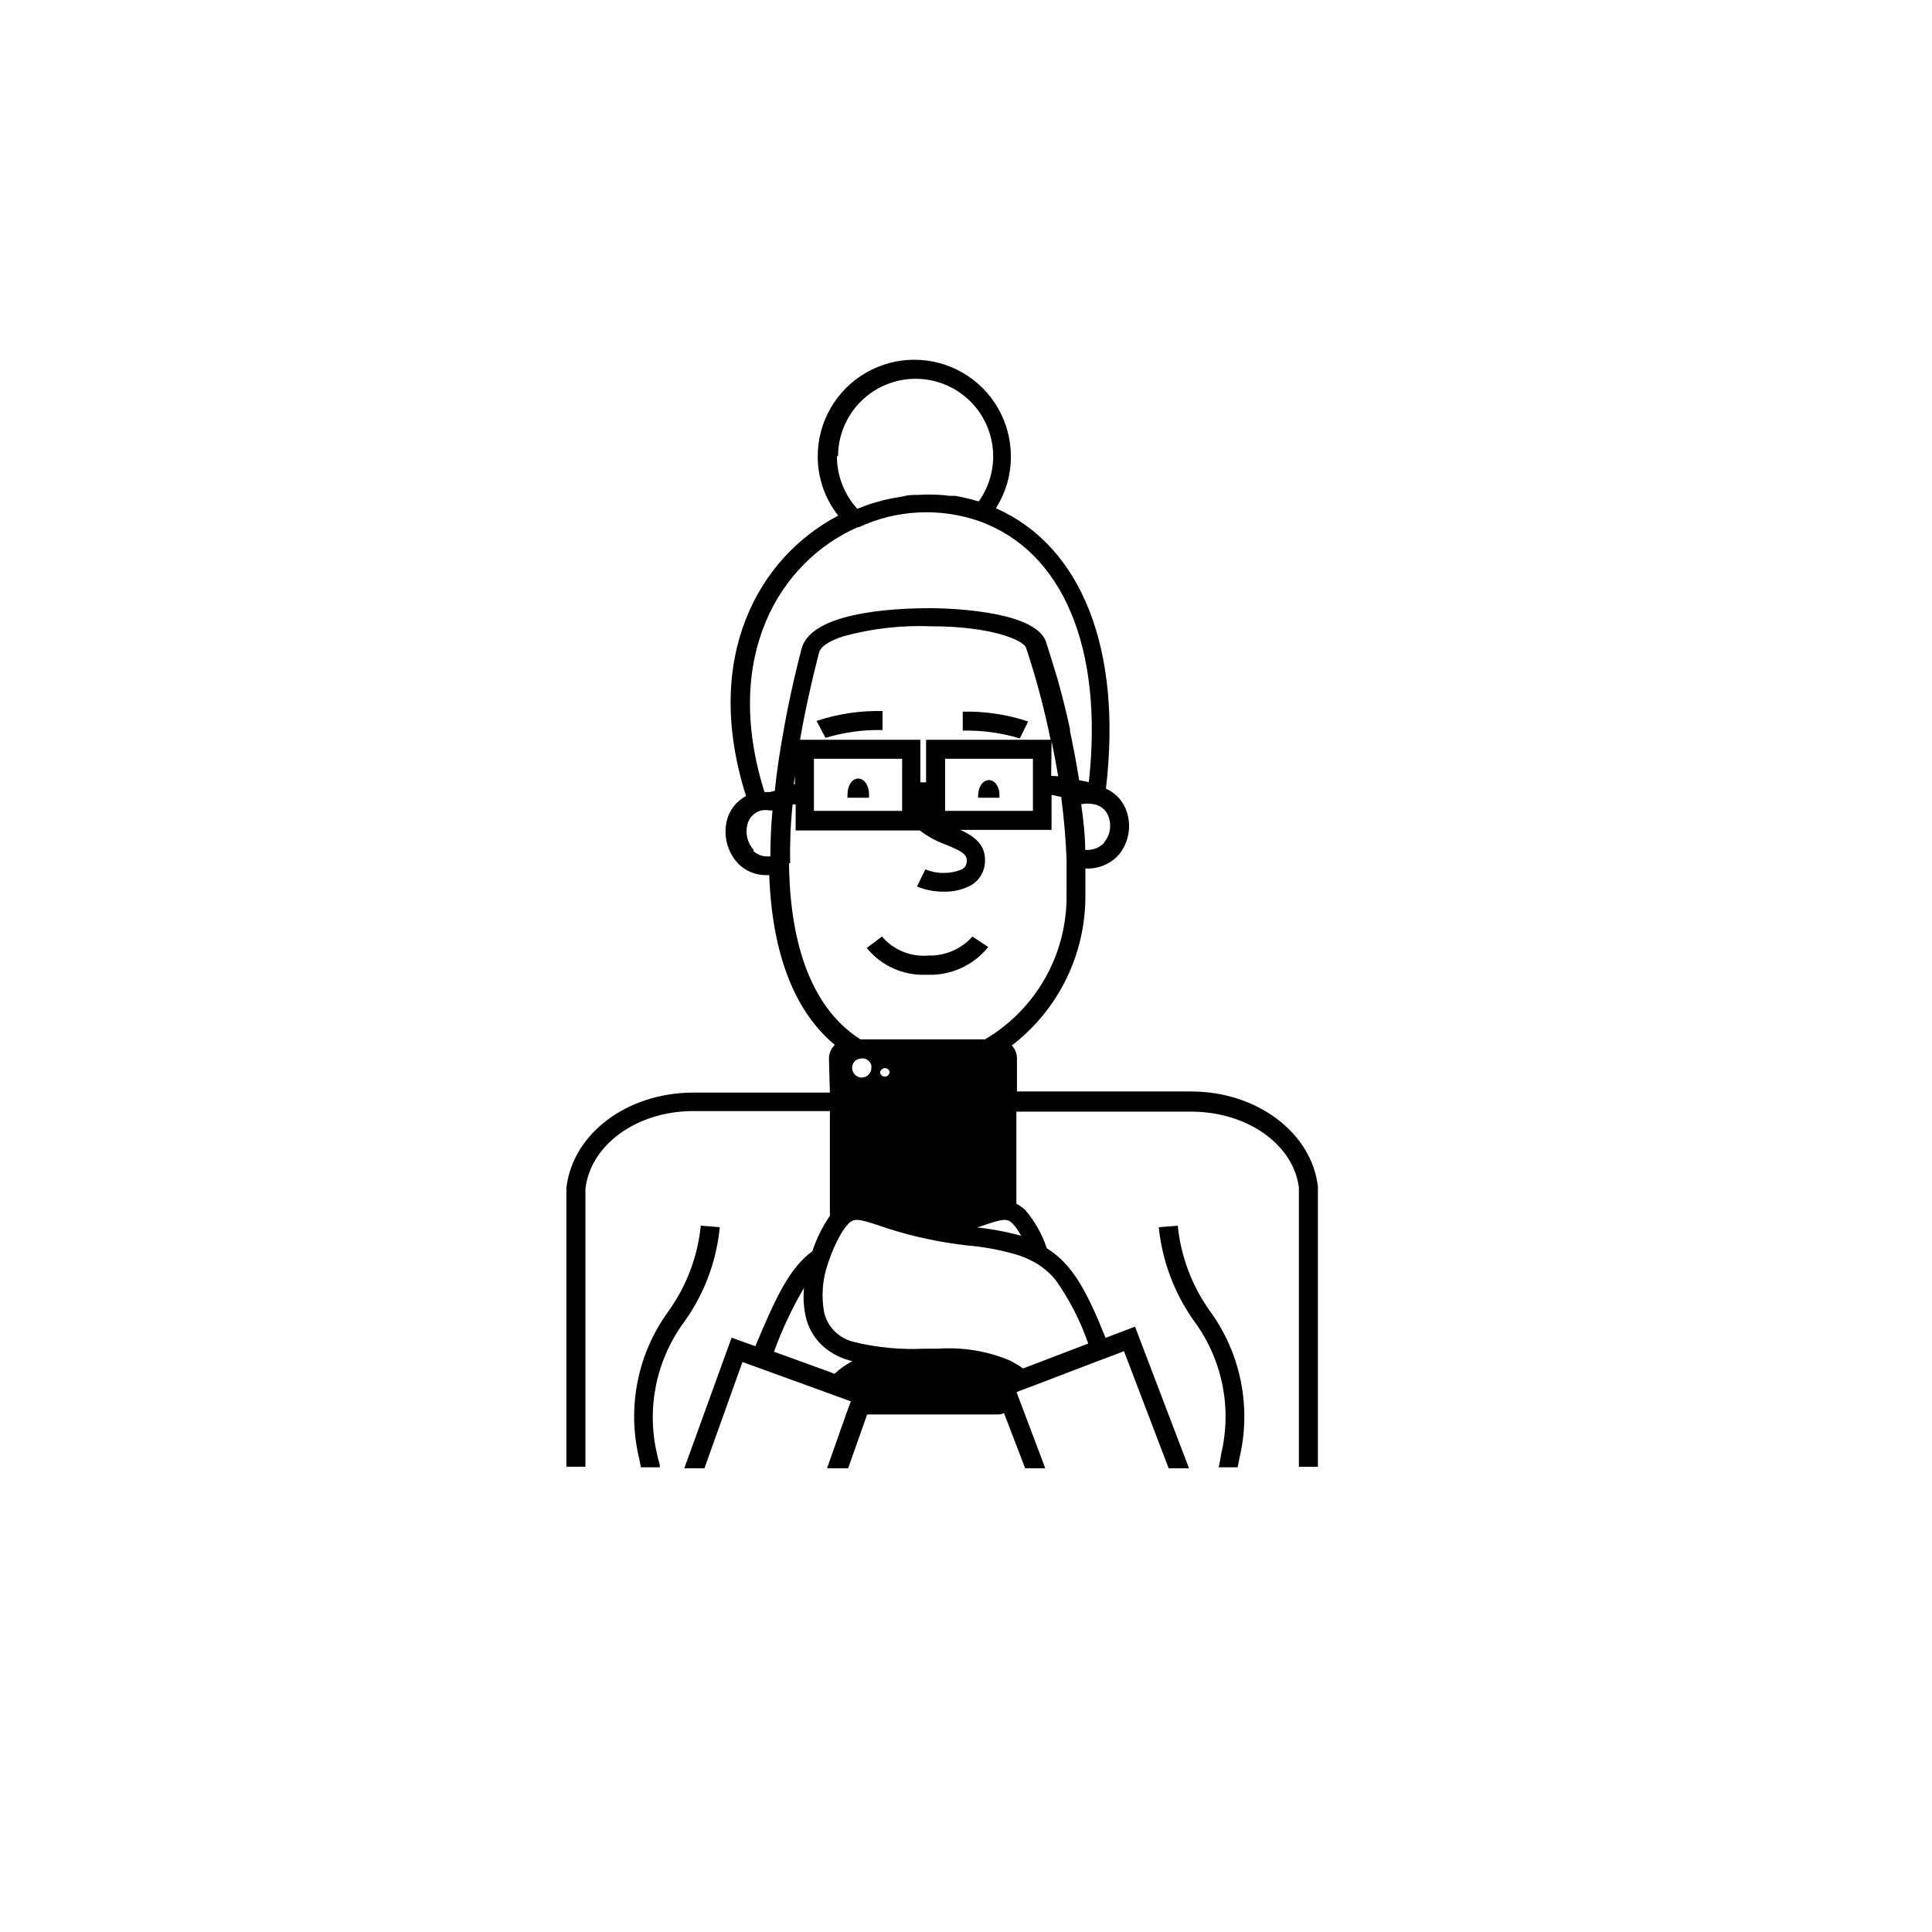 <?xml version="1.0" encoding="UTF-8"?>
<!-- Uploaded to: ICON Repo, www.svgrepo.com, Generator: ICON Repo Mixer Tools -->
<svg fill="#000000" width="800px" height="800px" version="1.1" viewBox="144 144 512 512" xmlns="http://www.w3.org/2000/svg">
 <g>
  <path d="m334.75 469.22-5.039-0.402h0.004c-0.824 8.176-3.777 15.992-8.566 22.672-8.203 11.238-11.039 25.52-7.758 39.043l0.453 2.316h5.039c0-1.059-0.504-2.168-0.707-3.273-2.945-12.234-0.324-25.145 7.152-35.266 5.301-7.387 8.551-16.043 9.422-25.09z"/>
  <path d="m466.95 532.85h5.039l0.453-2.316c3.254-13.523 0.418-27.793-7.758-39.043-4.789-6.68-7.742-14.496-8.566-22.672l-5.039 0.402h0.004c0.914 8.969 4.144 17.543 9.371 24.887 7.481 10.121 10.098 23.031 7.152 35.266-0.152 1.172-0.371 2.332-0.656 3.477z"/>
  <path d="m363.93 433.55h-36.172c-17.48 0-31.941 10.781-33.656 25.191v73.961h5.039v-73.656c1.359-11.738 13.703-20.605 28.617-20.605h36.172v27.762-0.004c-1.988 2.883-3.547 6.039-4.637 9.371-6.047 4.484-9.574 11.941-15.113 25.191l-6.297-2.266-12.543 34.613h5.34l10.078-28.164 22.773 8.262 5.945 2.168-1.258 3.426-5.039 14.309 5.586-0.004 5.039-14.258h34.512c0.605 0.008 1.207-0.109 1.762-0.352l5.594 14.609h5.34l-7.609-20.152 0.656-0.301 4.031-1.512 16.07-6.144 4.684-1.762 3.023-1.16 11.84 31.035h5.391l-14.309-37.535-7.809 2.973c-5.039-12.645-8.918-19.648-15.566-23.73v-0.004c-1.215-3.688-3.133-7.109-5.641-10.074-0.707-0.703-1.523-1.281-2.422-1.715v-24.434h46.25c15.113 0 27.258 8.867 28.617 20.152v73.961h5.039v-74.262c-1.664-14.258-16.121-25.191-33.605-25.191h-46.148v-8.715c0.008-1.293-0.477-2.535-1.359-3.477 12.367-9.488 19.582-24.215 19.496-39.801v-5.039-2.066c3.254 0.188 6.422-1.066 8.668-3.426 2.742-3.172 3.625-7.551 2.316-11.535-0.871-2.769-2.891-5.027-5.543-6.199 4.383-36.93-6.449-64.285-29.172-74.312h0.004c2.629-4.102 4.012-8.879 3.977-13.754 0-9.141-4.875-17.59-12.797-22.164-7.918-4.57-17.672-4.57-25.59 0-7.922 4.574-12.797 13.023-12.797 22.164-0.02 5.707 1.898 11.246 5.438 15.719-21.109 11.035-36.125 37.535-24.434 74.312-2.481 1.309-4.309 3.59-5.039 6.297-1.098 4.207 0.09 8.68 3.125 11.789 1.953 1.867 4.555 2.894 7.254 2.875h0.805c0.906 24.688 8.867 37.938 17.383 44.988-1.004 0.957-1.57 2.289-1.559 3.68zm13.703-6.098v0.004c0.234-0.254 0.562-0.398 0.906-0.402 0.59 0.012 1.094 0.43 1.211 1.008 0 0.695-0.566 1.258-1.262 1.258s-1.258-0.562-1.258-1.258c0.07-0.238 0.211-0.449 0.402-0.605zm-20.555 57.84c-0.27 2.629-0.098 5.285 0.504 7.859 0.902 3.699 3.172 6.918 6.348 9.02 1.543 1.039 3.246 1.82 5.039 2.316l0.906 0.25v0.004c-1.719 0.891-3.312 2.012-4.734 3.324l-1.309-0.504-14.715-5.34c2.129-5.875 4.793-11.543 7.961-16.93zm66.754-1.965c3.625 5.148 6.508 10.777 8.566 16.727l-17.281 6.602c-0.547-0.406-1.121-0.777-1.715-1.109l-1.664-0.957h0.004c-6.043-2.547-12.602-3.633-19.145-3.176h-3.578c-6.266 0.309-12.543-0.285-18.641-1.762-2.648-0.602-4.973-2.188-6.5-4.434-0.668-1.02-1.16-2.144-1.461-3.324-0.812-4.379-0.465-8.895 1.008-13.102l0.453-1.258c0.672-1.969 1.516-3.871 2.519-5.695 0.656-1.297 1.484-2.5 2.469-3.574 1.512-1.512 2.769-1.258 8.516 0.656l1.16 0.402h-0.004c7.09 2.32 14.402 3.906 21.816 4.734 4.402 0.375 8.754 1.184 12.996 2.418 1.34 0.402 2.637 0.926 3.883 1.562 2.566 1.246 4.82 3.055 6.598 5.289zm-9.219-11.84-1.109-0.301c-3.461-0.883-6.981-1.523-10.527-1.914l1.109-0.352c5.594-1.914 6.801-2.168 8.262-0.656 0.43 0.43 0.82 0.902 1.156 1.41 0.352 0.504 0.707 1.109 1.109 1.812zm-20.152-112.6v-13.805h23.277v13.805zm-5.039-18.844v11.285l-1.512 0.004v-11.285h-31.891c1.258-7.305 2.973-15.113 5.039-23.125 0.301-1.109 1.512-2.215 3.578-3.176 0.914-0.434 1.855-0.805 2.82-1.109 7.59-2.082 15.461-2.981 23.324-2.668 15.973 0 24.738 3.727 25.191 5.844 2.637 7.941 4.789 16.031 6.449 24.234zm-6.348 5.039v13.805h-23.375v-13.805zm-28.414 6.754h-0.301l0.301-2.219zm68.016-11.438c0.605 2.922 1.211 6.047 1.762 9.32l-1.863-0.102zm13.957 26.953h-0.004c-1.305 1.359-3.16 2.047-5.039 1.863 0-3.93-0.504-7.961-1.059-12.09h0.004c1.094-0.227 2.227-0.227 3.324 0 1.934 0.32 3.508 1.734 4.031 3.625 0.723 2.289 0.207 4.789-1.363 6.602zm-70.535-102.48c0.02-6.551 3.16-12.699 8.457-16.555 5.301-3.856 12.117-4.953 18.359-2.957 6.238 1.996 11.156 6.848 13.23 13.059 2.078 6.215 1.07 13.047-2.715 18.395h-0.352c-1.008-0.301-2.016-0.605-3.023-0.805-0.98-0.254-1.973-0.457-2.973-0.605h-1.562c-0.77-0.129-1.543-0.215-2.32-0.25-1.996-0.129-3.996-0.129-5.992 0-1.309 0-2.57 0-3.879 0.402l-2.922 0.504-2.316 0.504-2.316 0.656-0.004-0.004c-0.785 0.207-1.562 0.461-2.316 0.758l-2.266 0.855h-0.004c-3.477-3.816-5.398-8.793-5.391-13.957zm5.492 18.844h-0.004c10.02-4.652 21.457-5.231 31.895-1.613 22.219 7.961 33 33.703 29.07 69.172l-2.57-0.504c-0.707-4.586-1.562-8.969-2.418-13v-0.555c-0.438-2.047-0.891-4.016-1.359-5.894-1.008-4.082-1.965-7.559-2.769-10.078-0.805-2.519-1.41-4.637-1.762-5.691-0.352-1.059-0.301-0.855-0.301-0.906-1.914-8.363-23.477-9.371-30.23-9.473-5.34 0-31.891 0-34.711 10.73-1.41 5.391-2.621 10.629-3.629 15.668-0.352 1.664-0.656 3.324-0.957 5.039-1.109 5.945-1.965 11.586-2.519 16.977l-1.258 0.301-1.469 0.008c-11.336-35.969 4.031-61.059 24.688-70.18zm-27.762 85.648c-1.703-1.844-2.367-4.418-1.766-6.852 0.434-1.832 1.852-3.269 3.68-3.731 0.75-0.148 1.52-0.148 2.266 0h0.707c-0.402 4.434-0.555 8.465-0.555 12.141v0.004c-1.695 0.238-3.406-0.32-4.637-1.512zm9.574 3.375h-0.004c-0.105-5.199 0.113-10.398 0.656-15.566h0.805v6.902h32.902c2.059 1.586 4.356 2.844 6.801 3.727 3.828 1.562 5.644 2.469 5.644 4.18l-0.004 0.004c0.094 0.996-0.422 1.949-1.309 2.418-3.102 1.254-6.57 1.254-9.672 0l-2.215 4.535-0.004-0.004c2.269 0.934 4.703 1.398 7.156 1.363 2.586 0.074 5.144-0.551 7.402-1.816 2.25-1.449 3.57-3.977 3.477-6.648 0-4.281-3.223-6.398-6.551-7.91h24.184l0.004-9.27 2.621 0.555h-0.004c-0.023 0.164-0.023 0.336 0 0.504 0.707 5.441 1.16 10.832 1.359 15.973v9.523-0.004c0.078 7.711-1.883 15.305-5.676 22.02-3.793 6.711-9.293 12.305-15.938 16.219h-33c-9.016-5.691-18.59-18.391-18.941-46.652zm19.094 51.742c0.523-0.012 1.035 0.148 1.461 0.453 0.457 0.336 0.793 0.816 0.957 1.359 0.027 0.234 0.027 0.473 0 0.707 0.012 0.82-0.387 1.594-1.059 2.062-0.418 0.324-0.934 0.504-1.461 0.504-1.422 0-2.57-1.148-2.57-2.566-0.008-1.023 0.613-1.945 1.562-2.32 0.258-0.098 0.531-0.148 0.805-0.148z"/>
  <path d="m406.09 350.73c-1.613 0-2.871 1.812-2.871 4.082-0.023 0.199-0.023 0.402 0 0.602h5.644v-0.754c0.047-2.117-1.211-3.93-2.773-3.93z"/>
  <path d="m374.3 355.41c0.023-0.336 0.023-0.672 0-1.008 0-2.266-1.309-4.082-2.871-4.082s-2.82 1.812-2.82 4.082h-0.004c-0.047 0.336-0.047 0.676 0 1.008z"/>
  <path d="m362.77 339.54c4.898-1.488 10-2.184 15.117-2.066v-5.039c-5.938-0.145-11.852 0.742-17.484 2.621z"/>
  <path d="m399.14 332.59v5.039-0.004c5.117-0.117 10.219 0.582 15.117 2.066l2.215-4.484c-5.582-1.859-11.445-2.742-17.332-2.617z"/>
  <path d="m389.42 402.32h0.504c6.184 0.191 12.098-2.531 15.973-7.356l-4.18-2.769h-0.004c-2.965 3.316-7.238 5.16-11.688 5.035-4.672 0.398-9.246-1.477-12.293-5.035l-4.031 3.023v-0.004c3.82 4.723 9.652 7.356 15.719 7.106z"/>
 </g>
</svg>